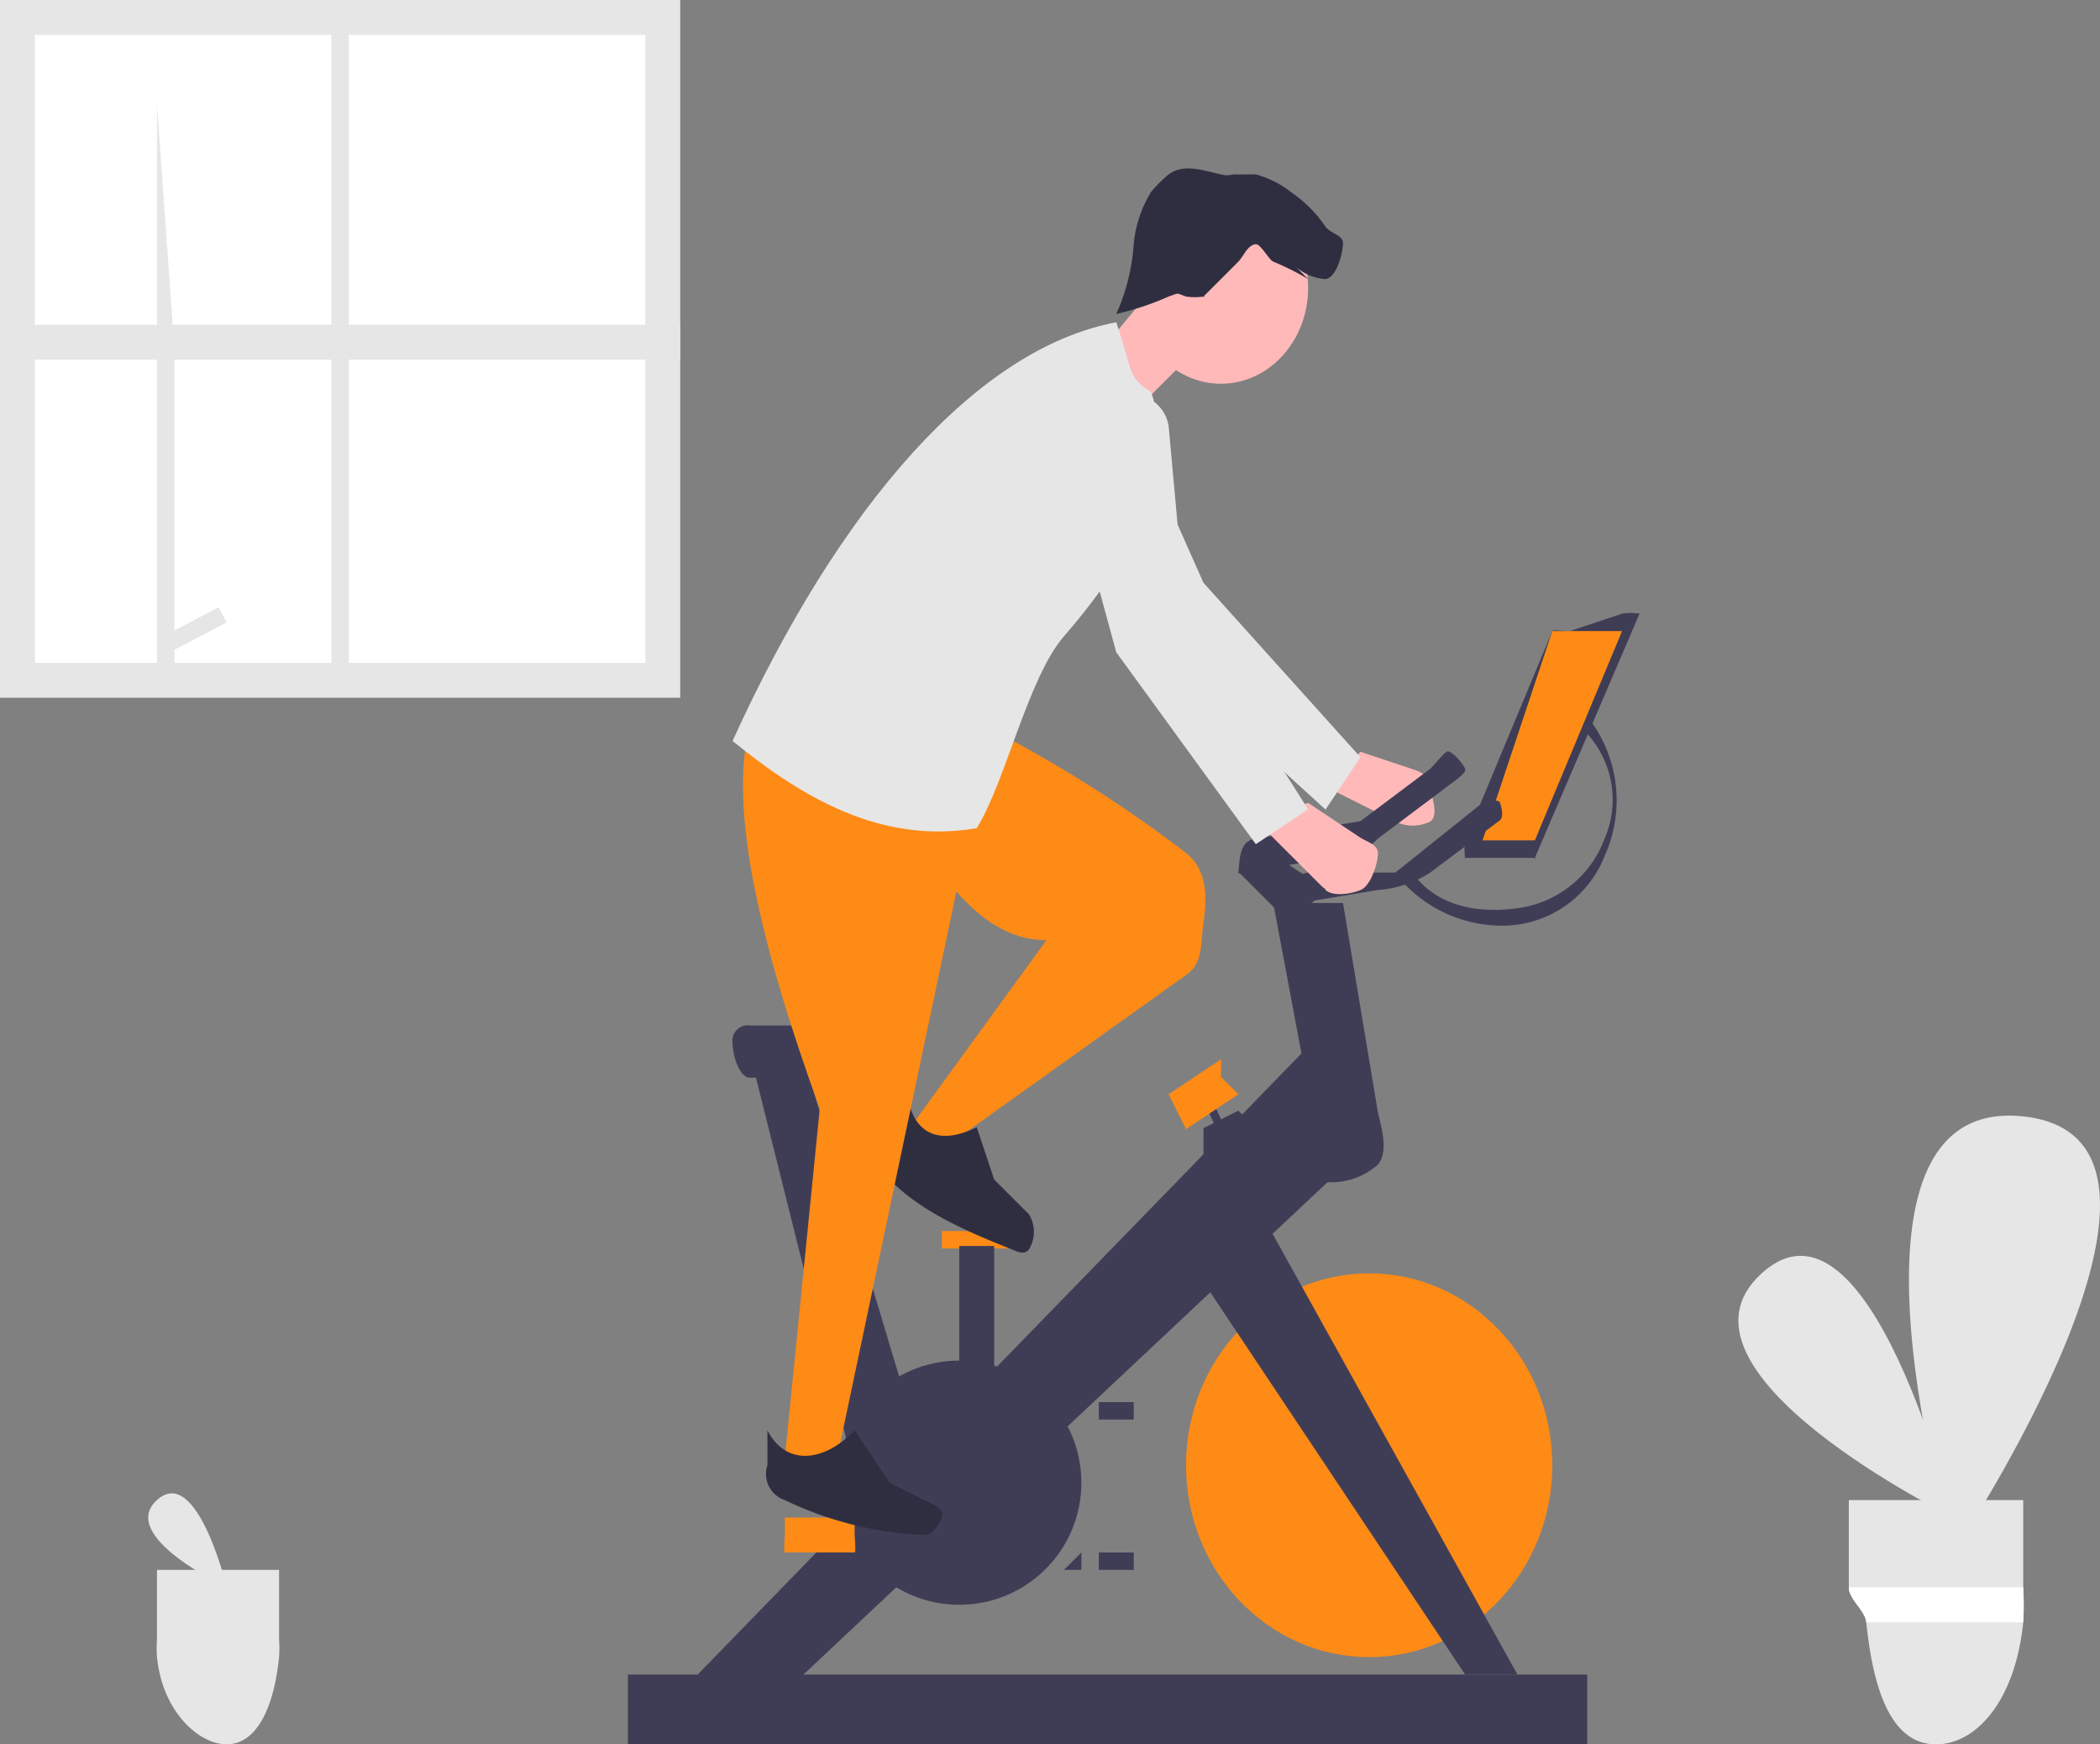 <svg xmlns="http://www.w3.org/2000/svg" width="120.401" height="100" viewBox="0 0 120.401 100"><rect x="0" y="0" width="120.401" height="100" fill="#808080" stroke="none"/><path d="M865.459,614.885s-17.155-8.407-11-14S865.459,614.885,865.459,614.885Z" transform="translate(-753.459 -527.885)" fill="#e6e6e6"/><path d="M917.937,569.936s-7.858-26.266,4-25S917.937,569.936,917.937,569.936Z" transform="translate(-805.937 -480.935)" fill="#e6e6e6"/><path d="M894.623,690.779v5h0c0,.691.93,1.312,1,2,.459,4.515,1.7,7,4,7s4.541-2.485,5-7a18.96,18.96,0,0,0,0-2h0v-5Z" transform="translate(-788.623 -604.779)" fill="#e6e6e6"/><path d="M906.452,719.725h0a18.943,18.943,0,0,1,0,2h-9c-.07-.688-1-1.309-1-2h10Z" transform="translate(-790.452 -628.725)" fill="#fff"/><path d="M273.928,689.6s-6.289-2.92-4-5S273.928,689.6,273.928,689.6Z" transform="translate(-260.928 -598.605)" fill="#e6e6e6"/><path d="M272.088,716.412v4a6.823,6.823,0,0,0,0,1c.319,3.141,2.4,5,4,5s2.681-1.859,3-5a6.815,6.815,0,0,0,0-1v-1h0v-3Z" transform="translate(-263.088 -626.413)" fill="#e6e6e6"/><path d="M705.749,409.553h0c.5-.344.089-1.4,0-2s-.423-.816-1-1l-3-1-2,2,4,2A2.283,2.283,0,0,0,705.749,409.553Z" transform="translate(-623.749 -362.453)" fill="#ffb9b9"/><path d="M611.214,294.68l2-3-9-10-4-9a4.023,4.023,0,0,0-4-2h0c-.886.2-1.618.175-2,1s.581,2.193,1,3l5,10Z" transform="translate(-535.214 -248.269)" fill="#e6e6e6"/><path d="M513.548,530.77v-1h1Z" transform="translate(-432.548 -448.77)" fill="#3f3d56"/><path d="M597.363,647.427h0Zm-2,0h0Zm-2,0h0Zm-3,0h0Zm-2,0h0Zm-3,0h0Zm-2,0h-2v-1h2Zm-2-1h0Zm-3,0h0Zm-2,0h-2v-1l2,1Z" transform="translate(-518.363 -566.047)" fill="#3f3d56"/><path d="M349.41,520.635h-1v-1h2v1l-1-1Z" transform="translate(-294.41 -440.239)" fill="#3f3d56"/><path d="M561.969,663.974h0v-3h1Zm1-3h-1v-2h1Zm0-3h-1v-2h1Z" transform="translate(-507.969 -574.974)" fill="#3f3d56"/><path d="M346.841,585.589v-1h0v1h0Z" transform="translate(-292.841 -495.589)" fill="#3f3d56"/><path d="M572.773,701.969Zm2,0Zm3,0h0l1-1v1Zm2,0v-1h2v1Zm2-1Zm3,0Zm2,0Zm3,0h0l1-1v1Zm2,0v-1h2v1Zm2,0v-1h2Zm3-1Zm2,0Z" transform="translate(-516.773 -611.969)" fill="#3f3d56"/><path d="M540.973,570.879h1v-1h0l1,1Z" transform="translate(-456.973 -482.88)" fill="#3f3d56"/><path d="M740.6,667.262l-1-1v-1l2,2Zm-1-2-1-2h0l1,2Z" transform="translate(-656.604 -581.262)" fill="#3f3d56"/><ellipse cx="10.5" cy="11" rx="10.5" ry="11" transform="translate(68 73)" fill="#fe8b15"/><path d="M457.093,481.47l-15-27-4,3,16,24Z" transform="translate(-370.092 -385.47)" fill="#3f3d56"/><path d="M258.173,435.472l35-36,3,6-33,31Z" transform="translate(-218.173 -339.472)" fill="#3f3d56"/><circle cx="7" cy="7" r="7" transform="translate(48 78)" fill="#3f3d56"/><path d="M503.342,694.948c-.086,0,0-.086,0,0v1c0,.086-.086,1,0,1h4c.086,0,0-.914,0-1v-1c0-.086.086,0,0,0Z" transform="translate(-458.342 -607.948)" fill="#fe8b15"/><path d="M560.872,583.843c-.086,0,0-.086,0,0v1c0,.086-.086,0,0,0h4c.086,0,0,.086,0,0v-1c0-.086.086,0,0,0Z" transform="translate(-506.872 -513.269)" fill="#fe8b15"/><path d="M446.469,422.086h-4v-3l2-1,2,2Z" transform="translate(-373.468 -354.413)" fill="#3f3d56"/><rect width="0.468" height="1.872" transform="matrix(0.904, -0.428, 0.428, 0.904, 69.121, 63.385)" fill="#3f3d56"/><path d="M647.772,524.432c-.03,0,.025-.016,0,0l-3,2c-.072.047-.047-.073,0,0l1,2c.047.072-.073.047,0,0l3-2h0c.072-.047.047.073,0,0l-1-1c-.022-.035.04-.991,0-1C647.761,524.429,647.783,524.432,647.772,524.432Z" transform="translate(-577.772 -463.698)" fill="#fe8b15"/><path d="M685.839,477.875h0l-3-16h4l2,12c.223.919.613,2.28,0,3A4.05,4.05,0,0,1,685.839,477.875Z" transform="translate(-609.839 -410.108)" fill="#3f3d56"/><path d="M757.285,368.648h-4c-.1-.007.053.086,0,0a3.646,3.646,0,0,1,0-1l5-12c.041-.1.9.019,1,0l3-1a3.128,3.128,0,0,1,1,0c.072.087.041-.105,0,0l-6,14C757.235,368.776,757.421,368.658,757.285,368.648Z" transform="translate(-669.285 -319.467)" fill="#3f3d56"/><path d="M543.712,249.322h3l5-12h-4Z" transform="translate(-458.712 -201.145)" fill="#fe8b15"/><path d="M284.521,415.674l-3,4-6-24h3Z" transform="translate(-232.521 -335.264)" fill="#3f3d56"/><path d="M489.595,512.653h-1a8.759,8.759,0,0,1-4,1c-.649-.027-1-1.351-1-2h0a.881.881,0,0,1,1-1h6a1.509,1.509,0,0,1,1,1h0c0,.407-.673.757-1,1S489.985,512.77,489.595,512.653Z" transform="translate(-441.595 -451.865)" fill="#3f3d56"/><path d="M694.84,424.714c-.151,0,.12-.091,0,0l-5,4h-5a2.523,2.523,0,0,0-2,2l6-1a6.338,6.338,0,0,0,3-1l4-3c.217-.187.1-.731,0-1S695.127,424.713,694.84,424.714Z" transform="translate(-609.84 -378.692)" fill="#3f3d56"/><path d="M680.18,409.054c-.151,0-.88.909-1,1l-4,3-6,1c-.923.12-.92,1.087-1,2l6-1a3.214,3.214,0,0,0,2-1l4-3c.217-.187,1.1-.731,1-1S680.467,409.053,680.18,409.054Z" transform="translate(-597.18 -365.98)" fill="#3f3d56"/><path d="M734.063,406.231a7.744,7.744,0,0,1-6-3h1c1.374,1.877,3.7,2.322,6,2a6.172,6.172,0,0,0,5-4,5.615,5.615,0,0,0-1-6v-1a7.724,7.724,0,0,1,1,8A6.292,6.292,0,0,1,734.063,406.231Z" transform="translate(-648.062 -353.165)" fill="#3f3d56"/><rect width="55" height="4" transform="translate(36 96)" fill="#3f3d56"/><path d="M684.042,430.913h0c.563-.225.954-1.4,1-2s-.478-.692-1-1l-3-2-3,1,4,4C682.491,431.3,683.491,431.133,684.042,430.913Z" transform="translate(-606.041 -379.885)" fill="#ffb9b9"/><path d="M545.368,424.235l2,1,14-10c1-.683.823-1.8,1-3h0c.223-1.524.2-3.032-1-4a75.992,75.992,0,0,0-11-7l-6,3c2.379,4.878,5.127,9.007,9,9Z" transform="translate(-493.368 -359.338)" fill="#fe8b15"/><path d="M538.279,541.5c1.812,1.836,4.335,2.94,7,4,.412.163.709.334,1,0h0a1.947,1.947,0,0,0,0-2l-2-2-1-3c-2.242,1.108-3.71.321-4-2l-1,2A2.656,2.656,0,0,0,538.279,541.5Z" transform="translate(-487.279 -473.879)" fill="#2f2e41"/><path d="M488.922,440.7h3l8-38-13-4c-1.285,4.8.645,12.749,4,22Z" transform="translate(-443.922 -357.137)" fill="#fe8b15"/><ellipse cx="5" cy="5.5" rx="5" ry="5.5" transform="translate(65 11)" fill="#ffb9b9"/><path d="M388.893,115.291l3,2,5-5-3-3Z" transform="translate(-327.893 -92.653)" fill="#ffb9b9"/><path d="M485.15,271.26c4.04,3.292,8.568,5.932,14,5,1.641-2.624,2.939-8.622,5-11,4.5-5.192,6.428-9.78,5-14-1.388-.907-.987-1.006-2-4C499.213,248.728,491.292,257.741,485.15,271.26Z" transform="translate(-443.15 -228.782)" fill="#e6e6e6"/><path d="M496.171,666.207a20.416,20.416,0,0,0,8,2c.443.012.841-.587,1-1h0c.2-.508-.51-.764-1-1l-2-1-2-3c-1.725,1.81-3.931,2.081-5,0v2A1.577,1.577,0,0,0,496.171,666.207Z" transform="translate(-451.171 -580.207)" fill="#2f2e41"/><path d="M615.188,297.938l3-2-7-11-1-11c-.258-1.392-1.585-2-3-2h0c-.909,0-2.444.281-3,1s-.229,2.12,0,3l3,11Z" transform="translate(-543.188 -249.543)" fill="#e6e6e6"/><rect width="2" height="9" transform="translate(55 71.43)" fill="#3f3d56"/><path d="M636.345,190.64a2.865,2.865,0,0,0,2,1c.62-.1.96-1.374,1-2,.034-.54-.667-.573-1-1a7.5,7.5,0,0,0-2-2,5.548,5.548,0,0,0-2-1c-.281-.017-.718.012-1,0-.518-.022-.495.116-1,0-1.049-.234-2.136-.639-3,0a7.772,7.772,0,0,0-1,1,6.872,6.872,0,0,0-1,3,11.645,11.645,0,0,1-1,4,16.349,16.349,0,0,0,3-1c.609-.207.394-.218,1,0a3.414,3.414,0,0,0,1,0c.144-.051-.092.122,0,0l2-2c.32-.348.53-.952,1-1,.281-.01.744.884,1,1a15.127,15.127,0,0,1,2,1" transform="translate(-562.345 -175.64)" fill="#2f2e41"/><path d="M453.33,320.952h0l3,3,2-2-3-2Z" transform="translate(-382.33 -270.973)" fill="#3f3d56"/><rect width="39" height="40" fill="#e6e6e6"/><rect width="35" height="36" transform="translate(2 2)" fill="#fff"/><path d="M56.483,69.1h1v-12h0v-6l-1-14h0v20h0Z" transform="translate(-47.483 -31.101)" fill="#e6e6e6"/><rect width="0.981" height="3.707" transform="translate(12.536 34.811) rotate(62.234)" fill="#e6e6e6"/><rect width="1" height="38" transform="translate(19 1)" fill="#e6e6e6"/><rect width="39" height="2" transform="translate(0 18.62)" fill="#e6e6e6"/></svg>